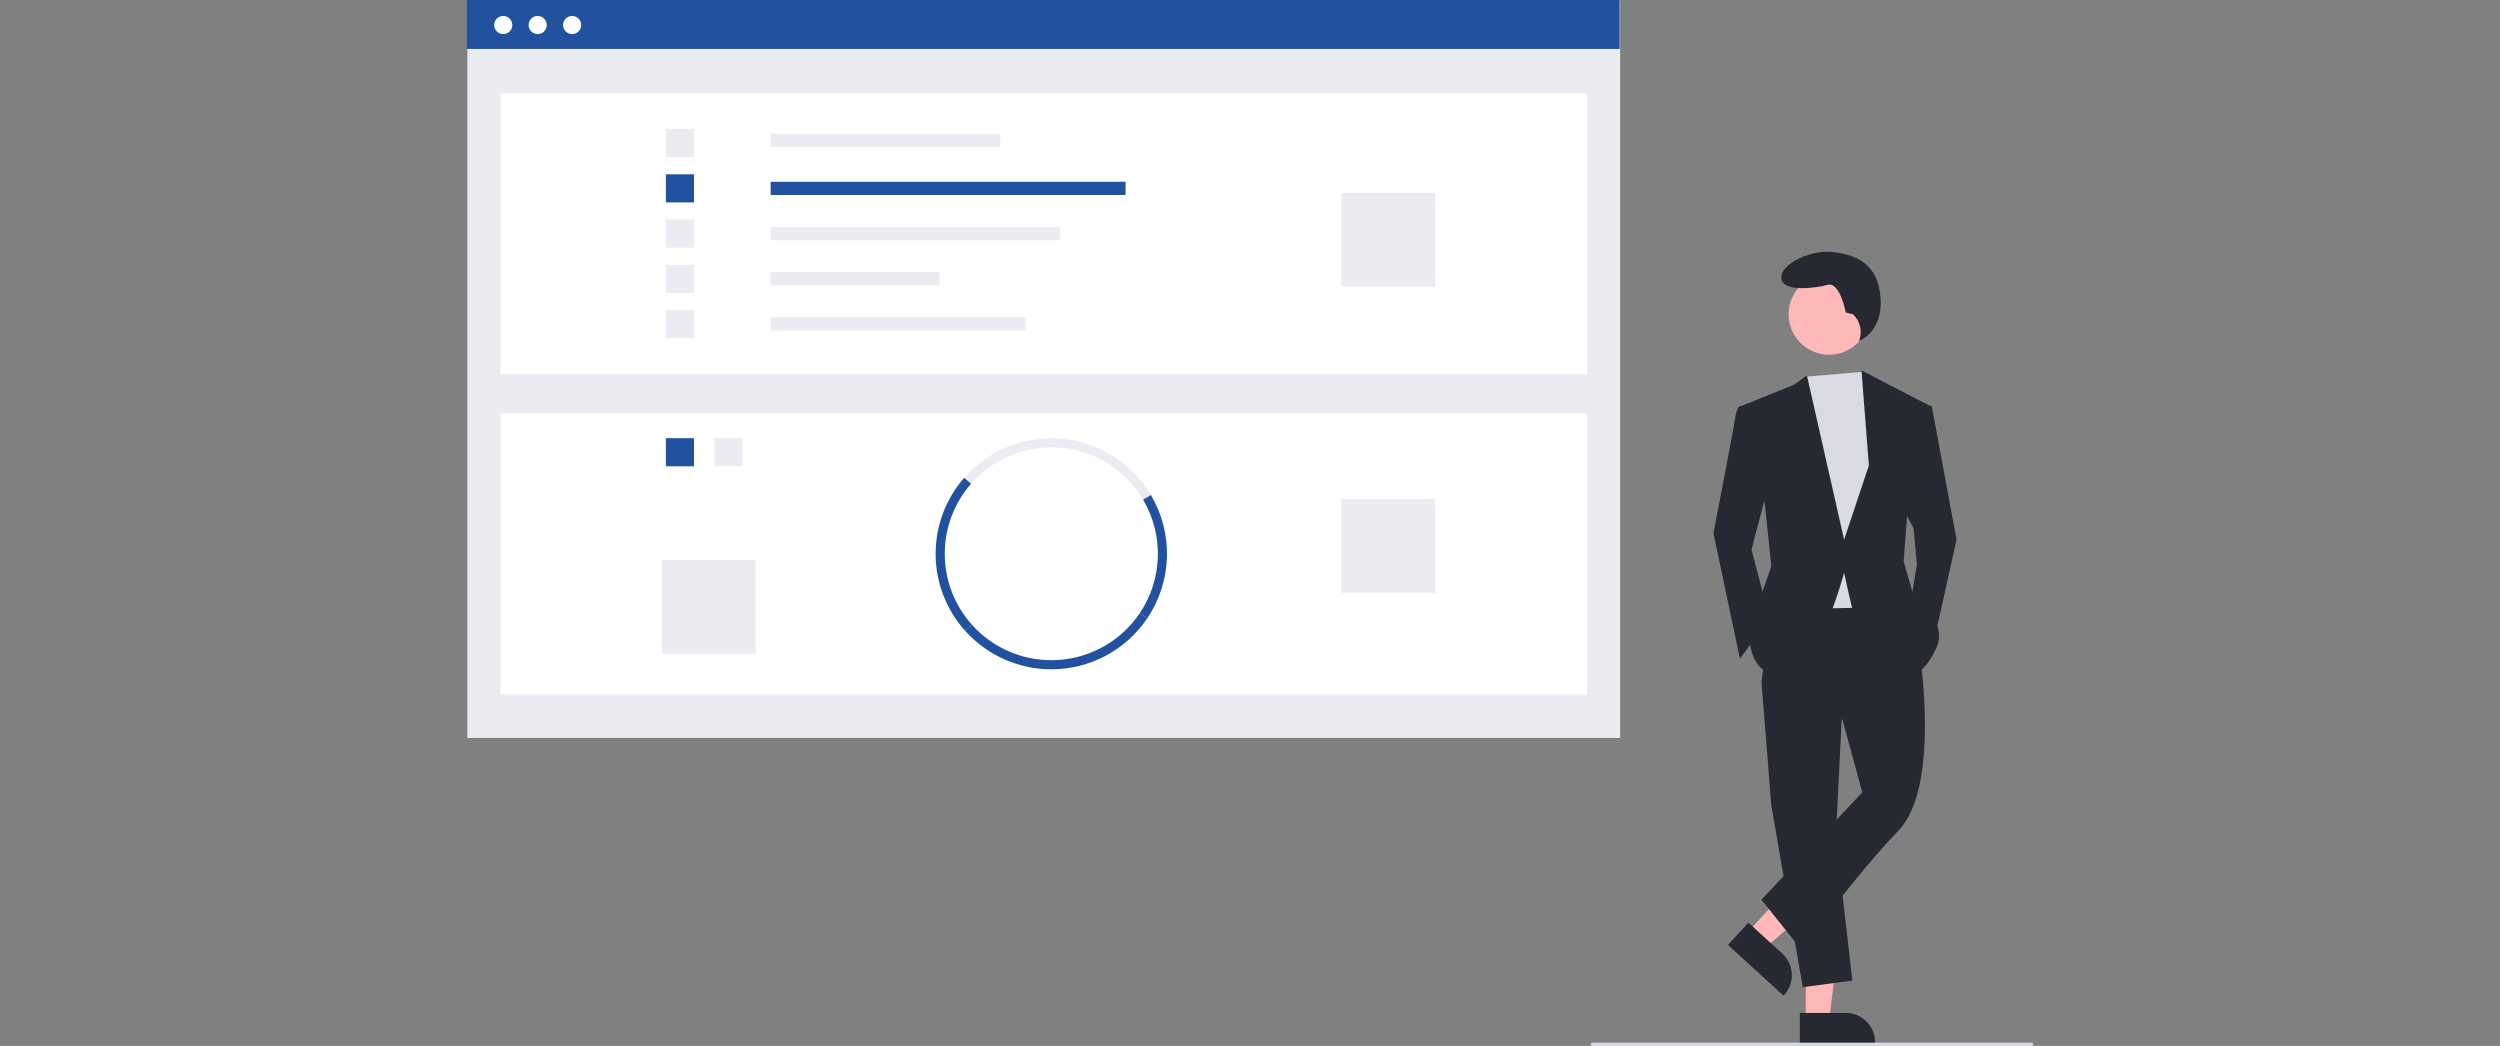 <svg width="490" height="205" viewBox="0 0 490 205" fill="none" xmlns="http://www.w3.org/2000/svg">
<rect x="0" y="0" width="490" height="205" fill="#808080" stroke="none"/>
<g clip-path="url(#clip0_505_8643)">
<path d="M317.547 0.128H91.597V144.636H317.547V0.128Z" fill="#EBECF2"/>
<path d="M311.086 18.253H98.058V73.341H311.086V18.253Z" fill="white"/>
<path d="M196.097 26.21H151.046V28.793H196.097V26.21Z" fill="#EBECF2"/>
<path d="M220.614 35.63H151.046V38.213H220.614V35.63Z" fill="#21519F"/>
<path d="M207.743 44.505H151.046V47.088H207.743V44.505Z" fill="#EBECF2"/>
<path d="M184.145 53.347H151.046V55.93H184.145V53.347Z" fill="#EBECF2"/>
<path d="M201.001 62.189H151.046V64.772H201.001V62.189Z" fill="#EBECF2"/>
<path d="M136.029 25.292H130.513V30.801H136.029V25.292Z" fill="#EBECF2"/>
<path d="M136.029 34.167H130.513V39.676H136.029V34.167Z" fill="#21519F"/>
<path d="M136.029 43.042H130.513V48.551H136.029V43.042Z" fill="#EBECF2"/>
<path d="M136.029 51.918H130.513V57.426H136.029V51.918Z" fill="#EBECF2"/>
<path d="M136.029 60.793H130.513V66.302H136.029V60.793Z" fill="#EBECF2"/>
<path d="M281.295 37.84H262.907V56.202H281.295V37.84Z" fill="#EBECF2"/>
<path d="M311.086 80.992H98.058V136.079H311.086V80.992Z" fill="white"/>
<path d="M145.53 85.888H140.013V91.396H145.53V85.888Z" fill="#EBECF2"/>
<path d="M136.029 85.888H130.513V91.396H136.029V85.888Z" fill="#21519F"/>
<path d="M224.045 97.934C222.363 95.092 220.03 92.688 217.238 90.921C214.445 89.155 211.272 88.075 207.98 87.771C204.688 87.468 201.371 87.949 198.302 89.175C195.232 90.401 192.498 92.337 190.323 94.823L188.979 93.65C191.339 90.951 194.307 88.849 197.638 87.517C200.97 86.186 204.571 85.664 208.144 85.994C211.718 86.323 215.162 87.495 218.193 89.413C221.224 91.331 223.756 93.94 225.581 97.026L224.045 97.934Z" fill="#EBECF2"/>
<path d="M224.886 121.159L223.404 120.164C225.599 116.896 226.823 113.075 226.936 109.141C227.05 105.208 226.047 101.323 224.045 97.934L225.581 97.026C227.755 100.705 228.844 104.923 228.721 109.193C228.598 113.463 227.268 117.611 224.886 121.159Z" fill="#21519F"/>
<path d="M189.165 123.643C185.475 119.527 183.419 114.206 183.385 108.682C183.35 103.157 185.34 97.811 188.979 93.65L190.323 94.823C186.971 98.657 185.138 103.582 185.17 108.671C185.202 113.76 187.095 118.662 190.495 122.453L189.165 123.643Z" fill="#21519F"/>
<path d="M206.057 131.184C202.869 131.181 199.718 130.509 196.807 129.209C193.897 127.91 191.293 126.013 189.165 123.643L190.495 122.453C192.617 124.821 195.254 126.674 198.203 127.869C201.152 129.065 204.335 129.571 207.51 129.35C210.685 129.13 213.768 128.187 216.523 126.595C219.277 125.003 221.631 122.803 223.404 120.164L224.886 121.159C222.813 124.246 220.011 126.775 216.727 128.523C213.443 130.272 209.779 131.185 206.057 131.184Z" fill="#21519F"/>
<path d="M281.295 97.824H262.907V116.187H281.295V97.824Z" fill="#EBECF2"/>
<path d="M148.135 109.76H129.747V128.122H148.135V109.76Z" fill="#EBECF2"/>
<path d="M317.45 0H91.5V9.586H317.45V0Z" fill="#21519F"/>
<path d="M98.633 6.678C99.616 6.678 100.412 5.882 100.412 4.901C100.412 3.92 99.616 3.124 98.633 3.124C97.651 3.124 96.854 3.92 96.854 4.901C96.854 5.882 97.651 6.678 98.633 6.678Z" fill="white"/>
<path d="M105.387 6.678C106.369 6.678 107.166 5.882 107.166 4.901C107.166 3.92 106.369 3.124 105.387 3.124C104.404 3.124 103.607 3.92 103.607 4.901C103.607 5.882 104.404 6.678 105.387 6.678Z" fill="white"/>
<path d="M112.139 6.678C113.122 6.678 113.919 5.882 113.919 4.901C113.919 3.92 113.122 3.124 112.139 3.124C111.157 3.124 110.36 3.92 110.36 4.901C110.36 5.882 111.157 6.678 112.139 6.678Z" fill="white"/>
<path d="M353.93 200.023H358.504L360.68 182.403L353.929 182.404L353.93 200.023Z" fill="#FFB8B8"/>
<path d="M352.763 198.531L361.772 198.531H361.772C363.294 198.531 364.755 199.135 365.831 200.21C366.908 201.285 367.513 202.743 367.513 204.264V204.45L352.763 204.451L352.763 198.531Z" fill="#262832"/>
<path d="M342.538 182.725L345.913 185.808L359.427 174.273L354.445 169.723L342.538 182.725Z" fill="#FFB8B8"/>
<path d="M342.684 180.838L349.332 186.909L349.332 186.909C350.456 187.935 351.125 189.365 351.193 190.884C351.261 192.403 350.722 193.887 349.694 195.009L349.568 195.146L338.684 185.206L342.684 180.838Z" fill="#262832"/>
<path d="M361.119 138.149L359.823 164.042L363.064 192.201L353.341 193.496L347.183 157.893L345.238 133.618L361.119 138.149Z" fill="#262832"/>
<path d="M376.353 128.763C376.353 128.763 380.242 154.332 372.139 162.748C364.036 171.163 353.017 186.052 353.017 186.052L345.238 176.342L365.009 155.303L361.119 141.062L345.238 133.618L347.831 115.816L371.167 115.492L376.353 128.763Z" fill="#262832"/>
<path d="M358.505 69.532C362.889 69.532 366.443 65.983 366.443 61.605C366.443 57.227 362.889 53.678 358.505 53.678C354.121 53.678 350.567 57.227 350.567 61.605C350.567 65.983 354.121 69.532 358.505 69.532Z" fill="#FFB8B8"/>
<path d="M365.089 72.871L366.305 74.711L369.546 83.773L366.953 119.053L351.72 119.377L349.775 78.918L353.849 73.833L365.089 72.871Z" fill="#D9DAE4"/>
<path d="M343.617 79.889L341.024 79.566C341.024 79.566 340.376 79.889 340.052 82.155C339.728 84.421 335.838 104.488 335.838 104.488L341.024 129.086L346.858 121.318L343.293 107.724L346.858 94.13L343.617 79.889Z" fill="#262832"/>
<path d="M376.677 79.566H378.622L383.483 105.782L378.946 126.173L374.408 118.729L375.705 110.637L375.056 103.517L372.788 99.309L376.677 79.566Z" fill="#262832"/>
<path d="M363.196 61.605L361.753 61.245C361.753 61.245 360.671 55.119 358.145 55.84C355.619 56.56 349.125 57.281 349.125 54.399C349.125 51.516 355.258 48.994 358.866 49.354C362.475 49.715 367.083 50.91 368.248 56.2C370.115 64.681 364.395 66.823 364.395 66.823L364.49 66.514C364.754 65.657 364.773 64.743 364.545 63.875C364.316 63.008 363.849 62.221 363.196 61.605Z" fill="#262832"/>
<path d="M341.349 79.566L351.72 75.358L354.151 73.578L361.444 105.782L366.305 91.218L364.847 72.607L378.298 79.566L373.76 101.575L373.112 109.99L375.057 116.787C375.057 116.787 381.863 121.642 379.594 126.821C377.325 131.999 374.732 132.323 374.732 132.323C374.732 132.323 363.713 121.966 363.064 119.376C362.416 116.787 361.444 112.256 361.444 112.256C361.444 112.256 355.934 132.97 349.452 132.647C342.969 132.323 342.969 125.526 342.969 125.526L344.59 118.405L347.183 110.961L345.886 98.662L341.349 79.566Z" fill="#262832"/>
<path d="M398.179 205H312.112C312.026 205 311.945 204.966 311.885 204.906C311.824 204.846 311.791 204.764 311.791 204.679C311.791 204.594 311.824 204.513 311.885 204.453C311.945 204.392 312.026 204.359 312.112 204.359H398.179C398.264 204.359 398.346 204.392 398.406 204.453C398.466 204.513 398.5 204.594 398.5 204.679C398.5 204.764 398.466 204.846 398.406 204.906C398.346 204.966 398.264 205 398.179 205Z" fill="#D9DAE4"/>
</g>
<defs>
<clipPath id="clip0_505_8643">
<rect width="307" height="205" fill="white" transform="translate(91.5)"/>
</clipPath>
</defs>
</svg>
